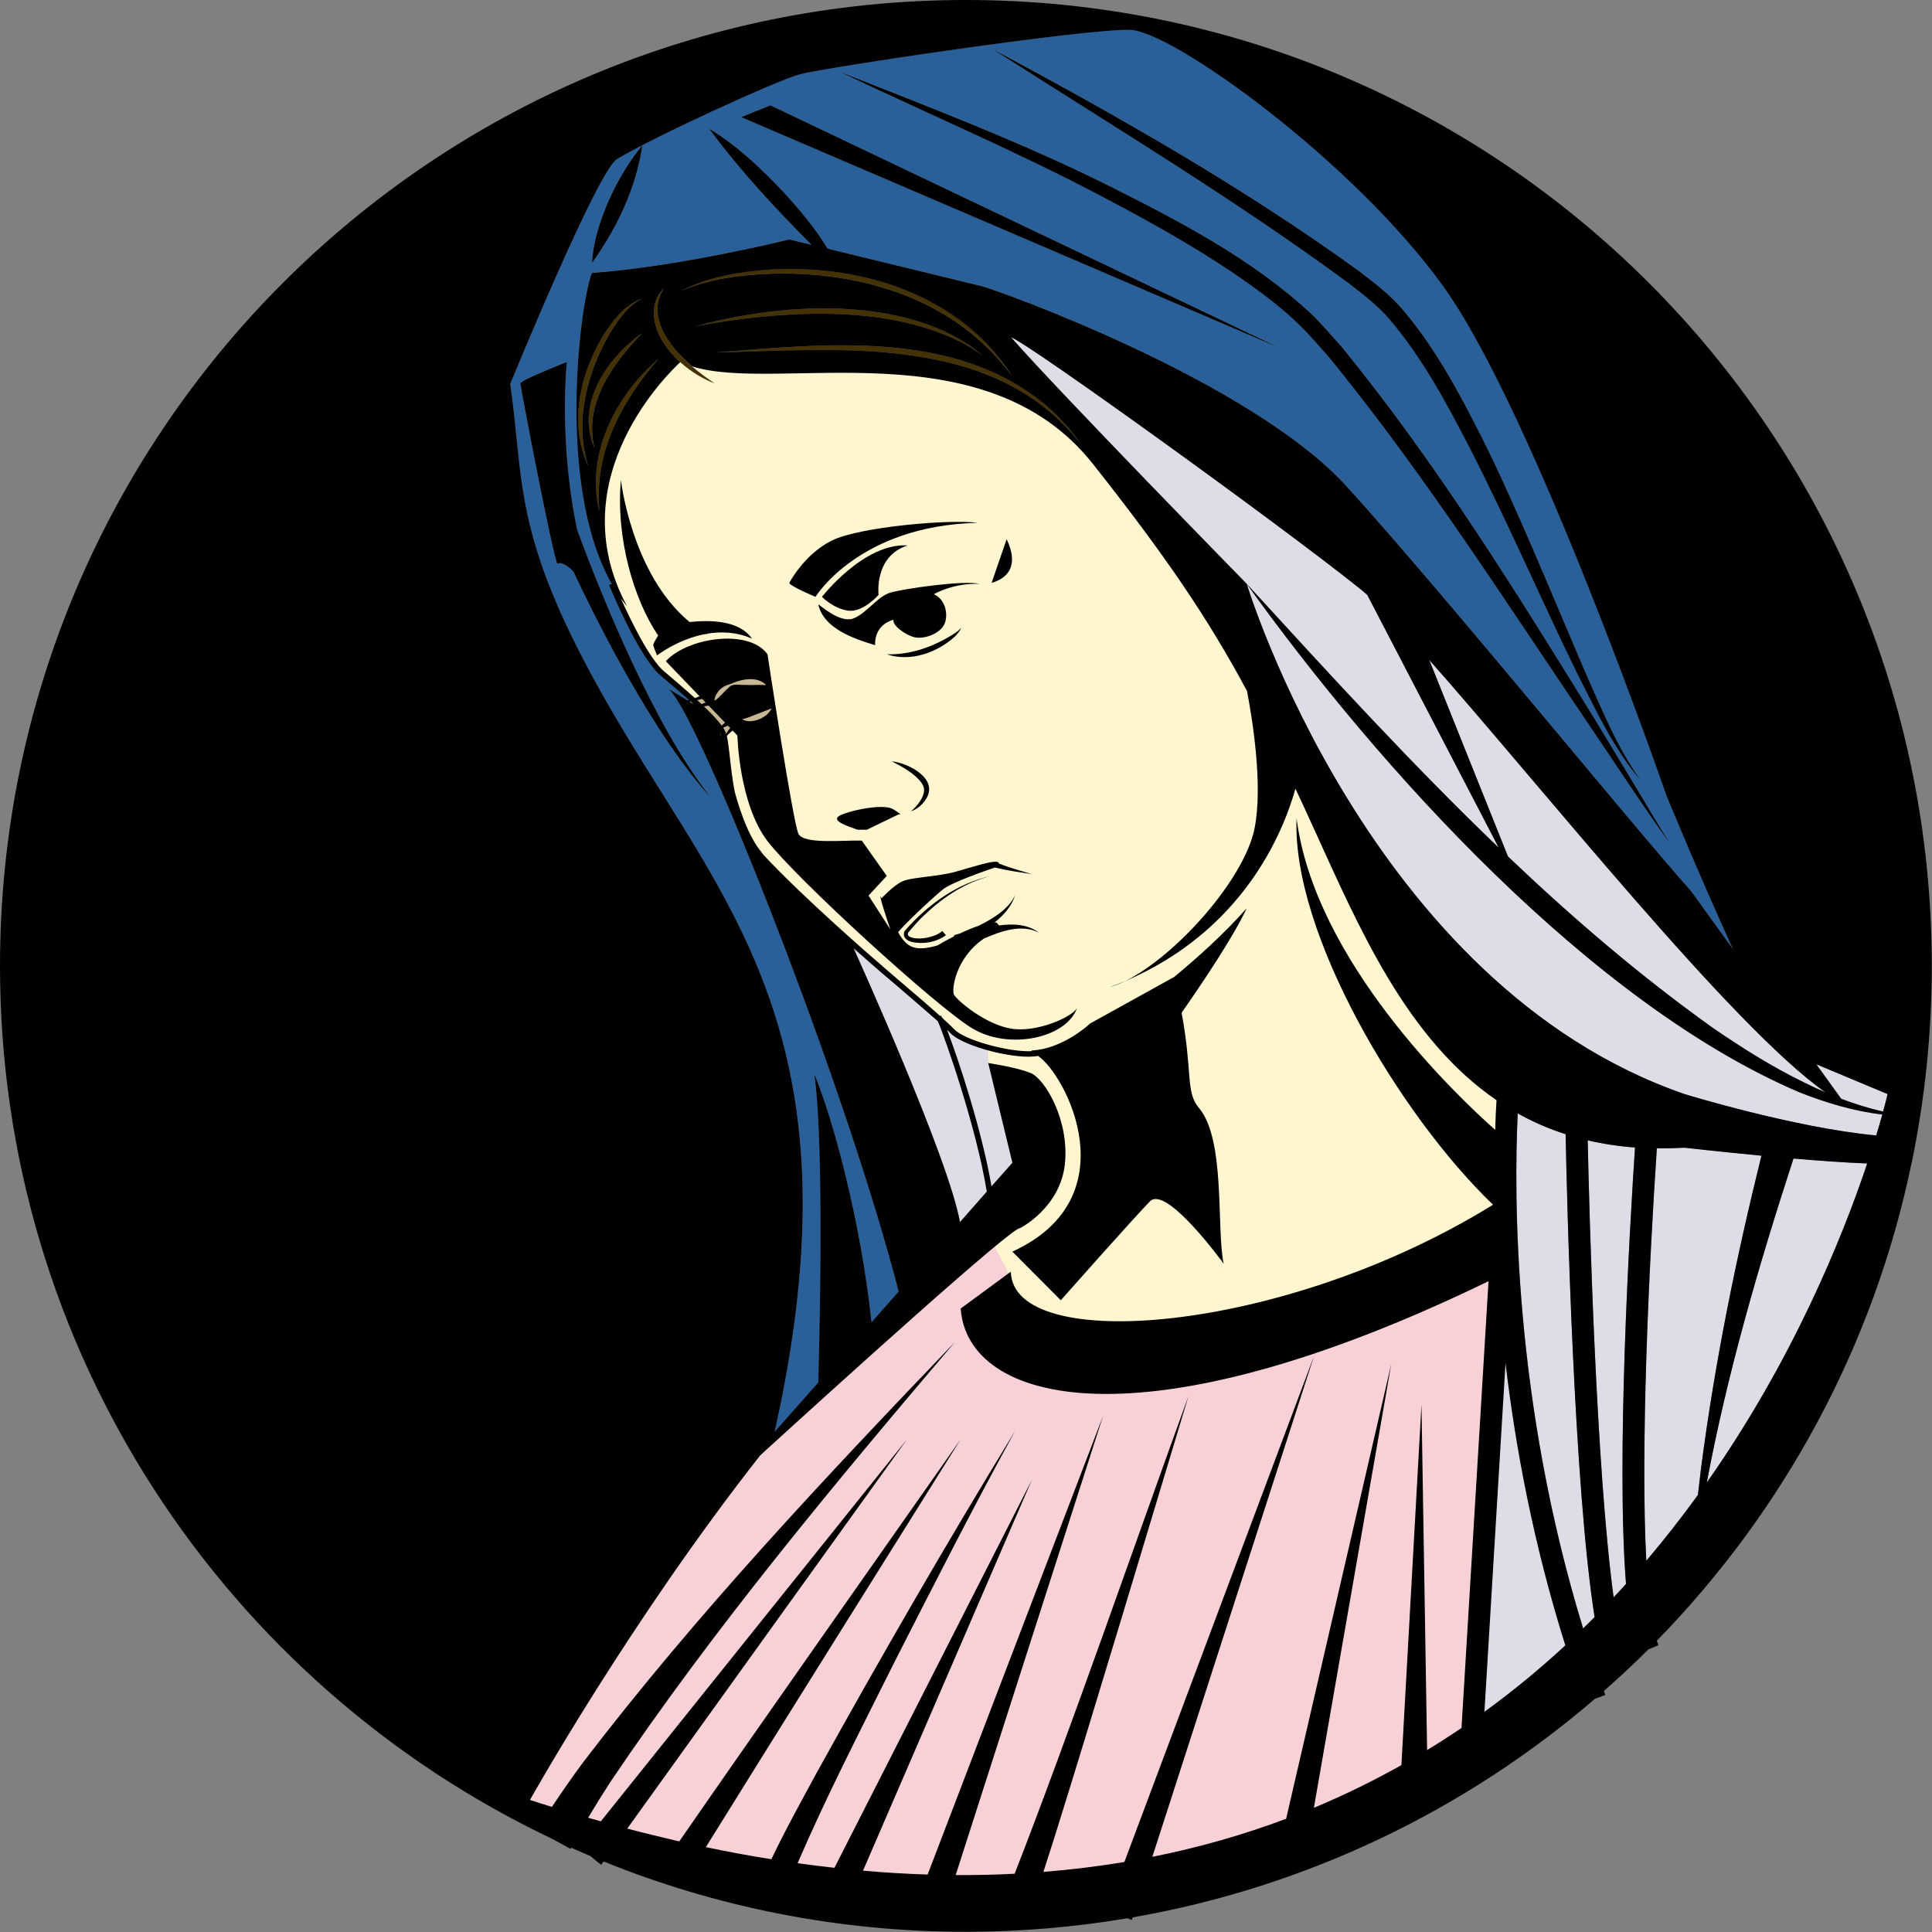 <?xml version="1.0" encoding="UTF-8"?>
<svg width="188.72mm" height="188.72mm" fill-rule="evenodd" stroke-linejoin="round" stroke-width="28.222" preserveAspectRatio="xMidYMid" version="1.2" viewBox="0 0 18872 18872" xml:space="preserve" xmlns="http://www.w3.org/2000/svg" xmlns:ooo="http://xml.openoffice.org/svg/export">
 
 <rect x="0" y="0" width="18872" height="18872" fill="#808080" stroke="none"/>
 
 <defs class="TextShapeIndex">
  
 </defs>
 <defs class="EmbeddedBulletChars">
  
  
  
  
  
  
  
  
  
  
 </defs>
 
 <g><path d="m10080 11430-330 344-292-225-357-1654 318 132 344 172 317 1231z" fill="#dedce6"/><path d="m9660 10405-11-162-189-70-259-189-524-464-410-346-751-594-265-431-227-713-178-508-43-97-173-87-280-264-146-319-249-453 44-49-146-481 43-437 200-675 399-486 119-124 275 37 675 44 1345 48 826 162 464 281 362 324 702 696 756 951 362 750 405 902 885 1734 1038 1053 43 745-27 794-972 702-1593 394-1350 113-826-81-162-243-38-259-199-437 421-972h-6l-340-789z" fill="#fff5ce"/><path d="m9858 12444-170-316-291 17-1041 1059-495 512-350 358-657 640-1417 2202-418 811 1690 589 2723 452 1997-213 2262-828 1271-759 854-717-402-282-333-1092-264-1443-77-998-68-453-1801 725-1622 290-1075-128-291-256-25-170z" fill="#f7d1d5"/><path d="m17626 10576c68 34 137 66 207 96-910-636-2777-2990-3872-4226l769 1920c631 601 1291 1168 2001 1675 287 197 582 383 895 535z" fill="#dedce6"/><path d="m6735 6854c15 9 30 19 44 29-11-10-22-21-33-31-4 1-8 1-11 2z" fill="#c7b795"/><path d="m13355 5810c-21-18-41-35-59-50-774-622-3278-2427-3419-2464 488 555 2301 2407 2301 2407 801 874 1605 1756 2462 2578l-1285-2471z" fill="#dedce6"/><path d="m8605 9497c-43-37-141-123-268-236 26 58 929 2051 1040 2678l263-298c-103-638-414-1517-479-1664-117-105-281-245-411-357-55-47-105-89-145-123z" fill="#dedce6"/><path d="m16455 10688s1074 330 1872 404c24-79 44-148 60-205-275-31-546-113-804-214-2043-869-4121-3179-5405-4970 0 0 1187 3917 4277 4985z" fill="#dedce6"/><path d="m5600 5580c-111-111-155-75-155-75-43-61-362-1730-362-1761 0-30 454-209 454-209s-83 765 101 1640c161 437 340 872 537 1295 219 460 453 916 768 1319-172-189-323-397-465-611-333-510-618-1047-878-1598zm674-4159c-61 417-248 806-491 1146 16-364 253-870 491-1146zm1252-393 4969 2367-5255-2252 286-115zm3308 786c694 349 1396 714 1971 1246 102 97 213 229 307 333 924 1134 1691 2377 2458 3618 112 186 443 731 552 916 61 102 122 204 186 304-239-327-572-836-804-1178-797-1177-1565-2382-2458-3487-61-79-165-192-231-267-235-261-519-466-811-663-392-261-807-490-1226-711-840-444-1716-815-2573-1224 884 349 1777 689 2629 1113zm2855 1193c325 377 561 819 783 1260 324 644 711 1593 998 2263 168 374 319 762 560 1096-270-314-444-697-631-1063-361-740-686-1497-1062-2228-221-427-454-855-767-1222-115-133-255-239-393-346-1117-823-2309-1538-3477-2287 1226 657 2442 1346 3571 2163 146 111 296 225 418 364zm-5176 9909 265-300c-485-1884-1728-5058-2150-5758-12 0-23-1-35-2 11 0 22-1 32-2-41-67-74-111-98-128 25 15 104 61 187 114 5-2 10-2 15-4-91-81-186-162-266-229l-10-9c-216-182-492-857-504-886l26-10c-558-985-295-2810-192-3037 859-61 1927-327 1927-327l218 53c-356-358-699-725-1e3 -1134 276 165 509 391 729 622 155 171 307 350 427 549l1513 368c131 33 2615 913 3565 1961 949 1047 2802 3327 3359 3949l406 563c-323-706-648-1496-648-1496s-1297-3749-2180-4977c-884-1228-2641-2488-3056-2505-415-16-2993 369-3231 434-237 66-1405 601-1784 827-192 114-1044 2198-1044 2198 148 1019 0 1534 1093 3364 1086 1818 2325 3131 1490 6872l426-482c1-51 68-2273-39-3014 186 449 455 1443 559 2426z" fill="#2a6099"/><path d="m18438 10687-696-291 243 337c133 51 270 93 409 125 31-110 44-171 44-171z" fill="#dedce6"/><path d="m18239 11365c-213-8-469-27-720-48-338 1037-645 2091-847 3165 843-1200 1326-2397 1567-3117z" fill="#dedce6"/><path d="m7030 7155c6 14 12 29 17 45-3-15-7-28-12-36-1-3-3-6-5-9z" fill="#c7b795"/><path d="m7093 7167c12-20 25-38 39-56l-21-22c-16 6-31 12-46 19 7 11 13 22 18 32 4 7 7 17 10 27z" fill="#c7b795"/><path d="m6892 6862-34-35c-15 5-31 9-47 12 14 13 28 26 41 38 2 0 3-1 5-1 12-4 23-9 35-14z" fill="#c7b795"/><path d="m7082 7059-160-166c-15 3-30 5-45 7 72 69 133 133 173 187 10-10 21-19 32-28z" fill="#c7b795"/><path d="m15465 15907c37-36 75-73 112-111-203-1288-270-4055-283-4717-167-53-323-122-468-203-38 805-43 2811 639 5031z" fill="#dedce6"/><path d="m15290 16072c-310-985-487-1932-584-2757l-206 3406c282-205 545-422 790-649z" fill="#dedce6"/><path d="m15509 11139c15 722 81 3196 253 4464 41-43 81-87 121-131-96-1212 33-3435 88-4263-163-12-317-36-462-70z" fill="#dedce6"/><path d="m16456 11211c-93 5-183 7-271 6-79 1173-161 2950-103 4029 180-212 348-427 504-643 10-88 20-175 31-263 134-1029 340-2044 589-3051-413-40-750-78-750-78z" fill="#dedce6"/><path d="m7135 6701c40-23 92-9 136-11l68 1c46 0 90-3 139 1l2-5c-100-88-243-50-353-2-50 12-94 42-121 85-3 4-6 8-8 13-10 17-16 36-19 56l5 3c61-44 96-97 151-141z" fill="#c7b795"/><path d="m7536 6919c-48 23-95 37-143 57-43 16-97 42-143 49 84 56 251-15 286-106z" fill="#c7b795"/><path d="m6403 2945c-62 217 66 435 242 593 105 94 227 167 337 207-68-44-147-101-223-167-233-203-444-494-275-760-36 34-64 78-81 127z" fill="#443205"/><path d="m6654 2841c274-119 575-156 871-168 733-23 1509 162 2062 667 110 99 209 211 299 330-80-126-175-243-281-349-151-150-324-272-508-371-111-59-227-110-346-153-391-139-818-188-1228-165-297 22-603 69-869 209z" fill="#443205"/><path d="m6982 3444c1228-31 2741-190 3583 902-91-133-199-255-320-364-894-771-2170-624-3263-538z" fill="#443205"/><path d="m9595 3468c-44-32-98-82-145-109-731-469-1844-394-2651-173 821-151 1891-229 2644 185 47 25 105 68 152 97z" fill="#443205"/><path d="m6273 2916c-149 49-257 180-345 304-252 381-385 903-183 1333-140-441-10-922 218-1310 81-127 171-259 310-327z" fill="#443205"/><path d="m6433 3505c-418 358-716 933-577 1490-57-570 213-1072 577-1490z" fill="#443205"/><path d="m5806 4377c-109-436 180-826 467-1124-343 240-657 699-467 1124z" fill="#443205"/><path d="m6175 6471c-197-423-376-858-537-1295-184-875-101-1640-101-1640s-454 178-454 209c0 30 319 1700 362 1761 0 0 44-36 155 75 260 551 545 1088 878 1598 142 214 293 422 465 611-315-403-549-859-768-1319zm1351-5442-286 115 5254 2252-4968-2367zm-1461 3659c-51 572 128 1173 364 1520-22 35-50 82-48 94 3 18 37 100 37 100s204-159 474-209c7 2 14 3 20 5-4-2-7-4-11-7 137-24 291-20 444 47-128-186-426-181-609-162-568-469-671-1388-671-1388zm2801 640c-425-28-837 502-837 502s111 115 256 135 297-154 297-154-47-378 284-483zm820 366c74-22 301-102 147-427l-147 427zm1154 3949c48-14 98-34 150-59 499-246 1170-999 1266-1499 81-419-21-1053-75-1335-380-708-791-1315-1505-2218-1062-1344-3094-688-3917-954-233-203-444-494-275-760-36 34-64 78-81 127-62 217 66 435 242 593-82 75-1197 1124-519 2386-22-26-43-54-63-82 96 214 279 593 424 716l11 9c90 77 194 165 290 252 16-6 31-11 45-18l-329-342c208-231 811-322 993-68 0 0 250 1653 303 1755 53 103 434 60 618 65l244 345-178 192 213 331c-127-376-96-332-87-303 0 0 115-126 205-167s346-45 520-94c181-52 313-93 376-97h1c9-1 17-1 23 0 18 3 24 11 24 18 104 41 213 70 320 103-120-19-243-36-361-65-94 32-422 146-506 213-98 77-389 353-439 419 89 163 181 187 385 129 0 0 68-42 162-89-1-6-2-10-2-10 19-5 39-11 60-18 57-27 119-54 179-74 154-73 307-178 359-302-33 111-111 197-202 270h21l23 28c138-19 278-13 391 70-172-87-369-15-538 58-278 189-318 502-292 549 30 55 306 290 558 331 252 42 601-116 644-202-104 295-669 417-1029 196s-1714-1460-1995-1826c-280-367-294-1031-294-1031l-47-49c-20 16-40 34-56 53 11 49 19 118 29 204 11 99 24 217 47 338 45 167 112 362 197 501 20 34 50 75 86 120 385 413 1049 990 1181 1103 40 34 90 77 144 124 127 108 284 242 400 346l5-6c3 2 7 10 13 22 52 47 94 87 120 114 101 107 537 224 755 213l2-7c286-12 544-237 567-262l820-454v1c227-187 492-425 712-674-130 280-436 734-636 1021 109 582 37 774 169 929 264 311 169 1187 242 1522 0 0-560-773-720-609-160 163-871 966-871 966l-473-475c1149-526 523-1730 250-1912-26 6-58 8-94 8-243 0-654-116-762-231-9-9-19-19-32-31 113 293 341 985 434 1528l204-230-236-974s279 41 416 98c138 58 378 459 333 888-46 429-438 627-438 627-64-26-1803 1549-2538 2219-1277 1625-2249 3366-2249 3366 72 24 143 46 214 68 98-147 198-291 303-433 1111-1454 2369-2788 3633-4107-1177 1385-2348 2787-3364 4295-75 116-148 233-218 351 41 12 83 24 124 35l2991-3732-2733 3803c171 45 341 86 508 125 803-1161 1971-2817 2749-3928-699 1116-1745 2785-2489 3984 217 46 430 85 640 118 136-286 291-564 441-842 621-1122 1271-2248 1940-3342-407 741-808 1530-1191 2282-320 642-650 1282-934 1941 122 17 242 32 360 45l1928-3789-1649 3817c214 19 425 31 631 38l1714-4481-1440 4486c195 1 388-3 576-13 528-1351 1215-3339 1699-4669-347 1148-961 3203-1314 4326-32 96-67 211-104 325 272-22 536-54 791-97l1854-4947-1581 4897c463-93 898-218 1307-372l1027-4443-756 4336c300-125 584-265 855-417l196-3522 55 3375c115-70 227-142 336-216l264-4364c-3411 1656-5092 1188-5156 267l490-360c16 812 2671 609 4710-654-918-881-1966-2656-1919-3774 178 1392 1556 2702 1940 3043 3-112 8-209 13-290-881-603-1344-1687-1781-2646-63-139-124-271-183-397-123 438-516 1389-1664 1880-49 20-99 40-150 59zm-2003-549c-7 12-9 27-7 42 6 37 45 57 75 65 115 25 239 4 335-66l-35-41c-24 21-54 37-86 48-64 22-138 33-203 19-26-7-57-18-46-49 33-41 110-130 166-180 184-174 402-317 650-377-334 71-627 283-849 539zm9601 1593-696-291 243 337c133 51 270 93 409 125 31-110 44-171 44-171zm-855-15c-2043-869-4121-3178-5405-4969 0 0 1187 3916 4277 4984 0 0 1074 330 1872 404 24-79 44-148 60-205-275-31-546-113-804-214zm-2943-2391-1285-2471c-21-18-41-35-59-50-774-622-3278-2427-3419-2464 488 555 2301 2407 2301 2407 801 874 1605 1756 2462 2578zm3599 3084c-213-8-469-27-720-48-338 1037-645 2091-847 3165 843-1200 1326-2397 1567-3117zm-1623 2975c134-1029 340-2044 590-3051-414-40-751-78-751-78-93 5-183 7-271 6-79 1173-161 2950-103 4029 180-212 348-427 504-643 10-88 20-175 31-263zm-645-3131c-163-12-317-36-462-70 15 722 81 3196 253 4464 41-43 81-87 121-131-96-1212 33-3435 88-4263zm-395 4587c-203-1288-270-4055-283-4717-167-53-323-122-468-203-38 805-43 2811 639 5031 37-36 75-73 112-111zm-870-2481-206 3406c282-205 545-422 790-649-310-985-487-1932-584-2757zm-6101-3819c-43-37-141-122-268-235 26 58 929 2050 1040 2677l262-298c-103-638-413-1517-478-1664-117-105-281-245-411-357-55-47-105-89-145-123zm-1870-2642c15 9 30 19 44 29-11-10-22-21-33-31-4 1-8 1-11 2zm123-27c-15 5-31 9-47 12 14 13 28 26 41 38 2 0 3-1 5-1 12-4 23-9 35-14l-34-35zm235 340c12-20 25-38 39-56l-21-22c-16 6-31 12-46 19 7 11 13 22 18 32 4 7 7 17 10 27zm-63-12c6 14 12 29 17 45-3-15-7-28-12-36-1-3-3-6-5-9zm-108-262c-15 3-30 5-45 7 72 69 133 133 173 187 10-10 21-19 32-28l-160-166zm328 132c84 56 251-15 286-106-48 23-95 37-143 57-43 16-97 42-143 49zm-123-340c-50 12-94 42-121 85-3 4-6 8-8 13-10 17-16 36-19 56l5 3c61-44 96-97 151-141 40-23 92-9 136-11l68 1c46 0 90-3 139 1l2-5c-100-88-243-50-353-2zm-853-3769c-149 49-257 180-345 304-252 381-385 903-183 1333-140-441-10-922 218-1310 81-127 171-259 310-327zm0 337c-343 240-657 699-467 1124-109-436 180-826 467-1124zm159 252c-418 358-716 933-577 1490-57-570 213-1072 577-1490zm3171-183c-151-150-323-272-507-371-111-59-227-110-346-153-391-139-818-188-1228-165-297 22-603 69-869 209 274-119 575-156 871-168 733-23 1509 162 2061 667 110 99 209 211 299 330-80-126-175-243-281-349zm-162 49c47 25 105 68 152 97-44-32-98-82-145-109-730-469-1843-394-2650-173 821-151 1891-229 2643 185zm1122 975c-91-133-199-255-320-364-893-771-2169-624-3262-538 1228-31 2740-190 3582 902zm-5580-595c148 1019 0 1534 1093 3364 1086 1818 2325 3130 1490 6871l426-482c1-51 68-2273-39-3014 186 449 455 1443 559 2426l265-300c-485-1884-1728-5057-2150-5757-12 0-23-1-35-2 11 0 22-1 32-2-41-67-74-111-98-128 25 15 104 61 187 114 5-2 10-2 15-4-91-81-186-162-266-229l-10-9c-216-182-492-857-504-886l26-10c-558-985-295-2810-192-3037 859-61 1927-327 1927-327l218 53c-356-358-699-725-1e3 -1134 276 165 509 391 729 622 155 171 307 350 427 549l1512 368c131 33 2615 913 3565 1961 949 1047 2803 3327 3360 3949l406 563c-323-706-648-1496-648-1496s-1297-3749-2181-4977-2641-2488-3056-2505c-415-16-2992 369-3230 434-237 66-1405 601-1784 827-192 114-1044 2198-1044 2198zm1535 2971s3 2 8 5c-2-2-5-4-8-5zm11107 3853c68 34 137 66 207 96-910-636-2777-2989-3872-4225l769 1920c631 601 1291 1167 2001 1674 287 197 582 383 895 535zm1048 782v1h-1c-371 1796-1254 3405-2489 4669 6 15 11 31 16 44l-99 41c-140 140-285 275-434 406 5 13 9 26 14 39l-101 37c-1260 1083-2809 1838-4516 2135l-7 25-45-16c-513 86-1040 132-1577 132-1252 0-2446-244-3539-687l-24 33-104-85c-63-27-126-55-189-83-2 4-5 8-7 12 0 0-85-47-168-93-3194-1512-5404-4764-5404-8531 0-5212 4224-9436 9435-9436s9435 4224 9435 9436c0 657-68 1300-196 1921zm-10338-5316c-129 49-319-125-343-138 52 235 340 334 555 399-6-212 181-248 181-248-20 45 107 148 205 171 98 22 258-39 295-137 36-99 0-238-107-283 0 0 181-111 447-102-164-37-748 49-872 86-125 37-232 202-361 252zm326 350c229 78 494-15 667-175 24-25 48-51 60-83-22 26-49 44-77 62-194 123-418 203-650 196zm-538-1110c-271 135-414 413-414 413 8 33 256 136 256 136s424-696 1585-723c-274-37-1157 39-1427 174zm873 2360c16 22 28 47 30 70 0 83-67 159-127 214 59-21 110-64 145-119 128-198-170-353-334-369 104 54 215 112 286 204zm-272 264c-106-66-495 29-540 74s90 90 192 126h90l313-151s52 16-55-49zm5611-3569c377 731 702 1488 1063 2228 187 366 361 749 631 1063-241-334-392-722-560-1096-287-670-674-1619-998-2263-223-441-459-883-784-1260-122-139-272-253-418-364-1129-817-2345-1506-3571-2163 1168 749 2360 1464 3477 2287 138 107 278 213 393 346 313 367 546 795 767 1222zm-1522-1036c66 75 170 188 231 267 893 1105 1662 2310 2459 3487 232 342 565 851 804 1178-64-100-125-202-186-304-109-185-440-730-552-916-767-1241-1535-2484-2459-3618-94-104-205-236-307-333-575-532-1277-897-1971-1246-852-424-1744-764-2628-1113 857 409 1732 780 2572 1224 419 221 834 450 1226 711 292 197 576 402 811 663zm-7031-732c16-364 253-870 491-1146-61 417-248 806-491 1146z"/></g>
</svg>
